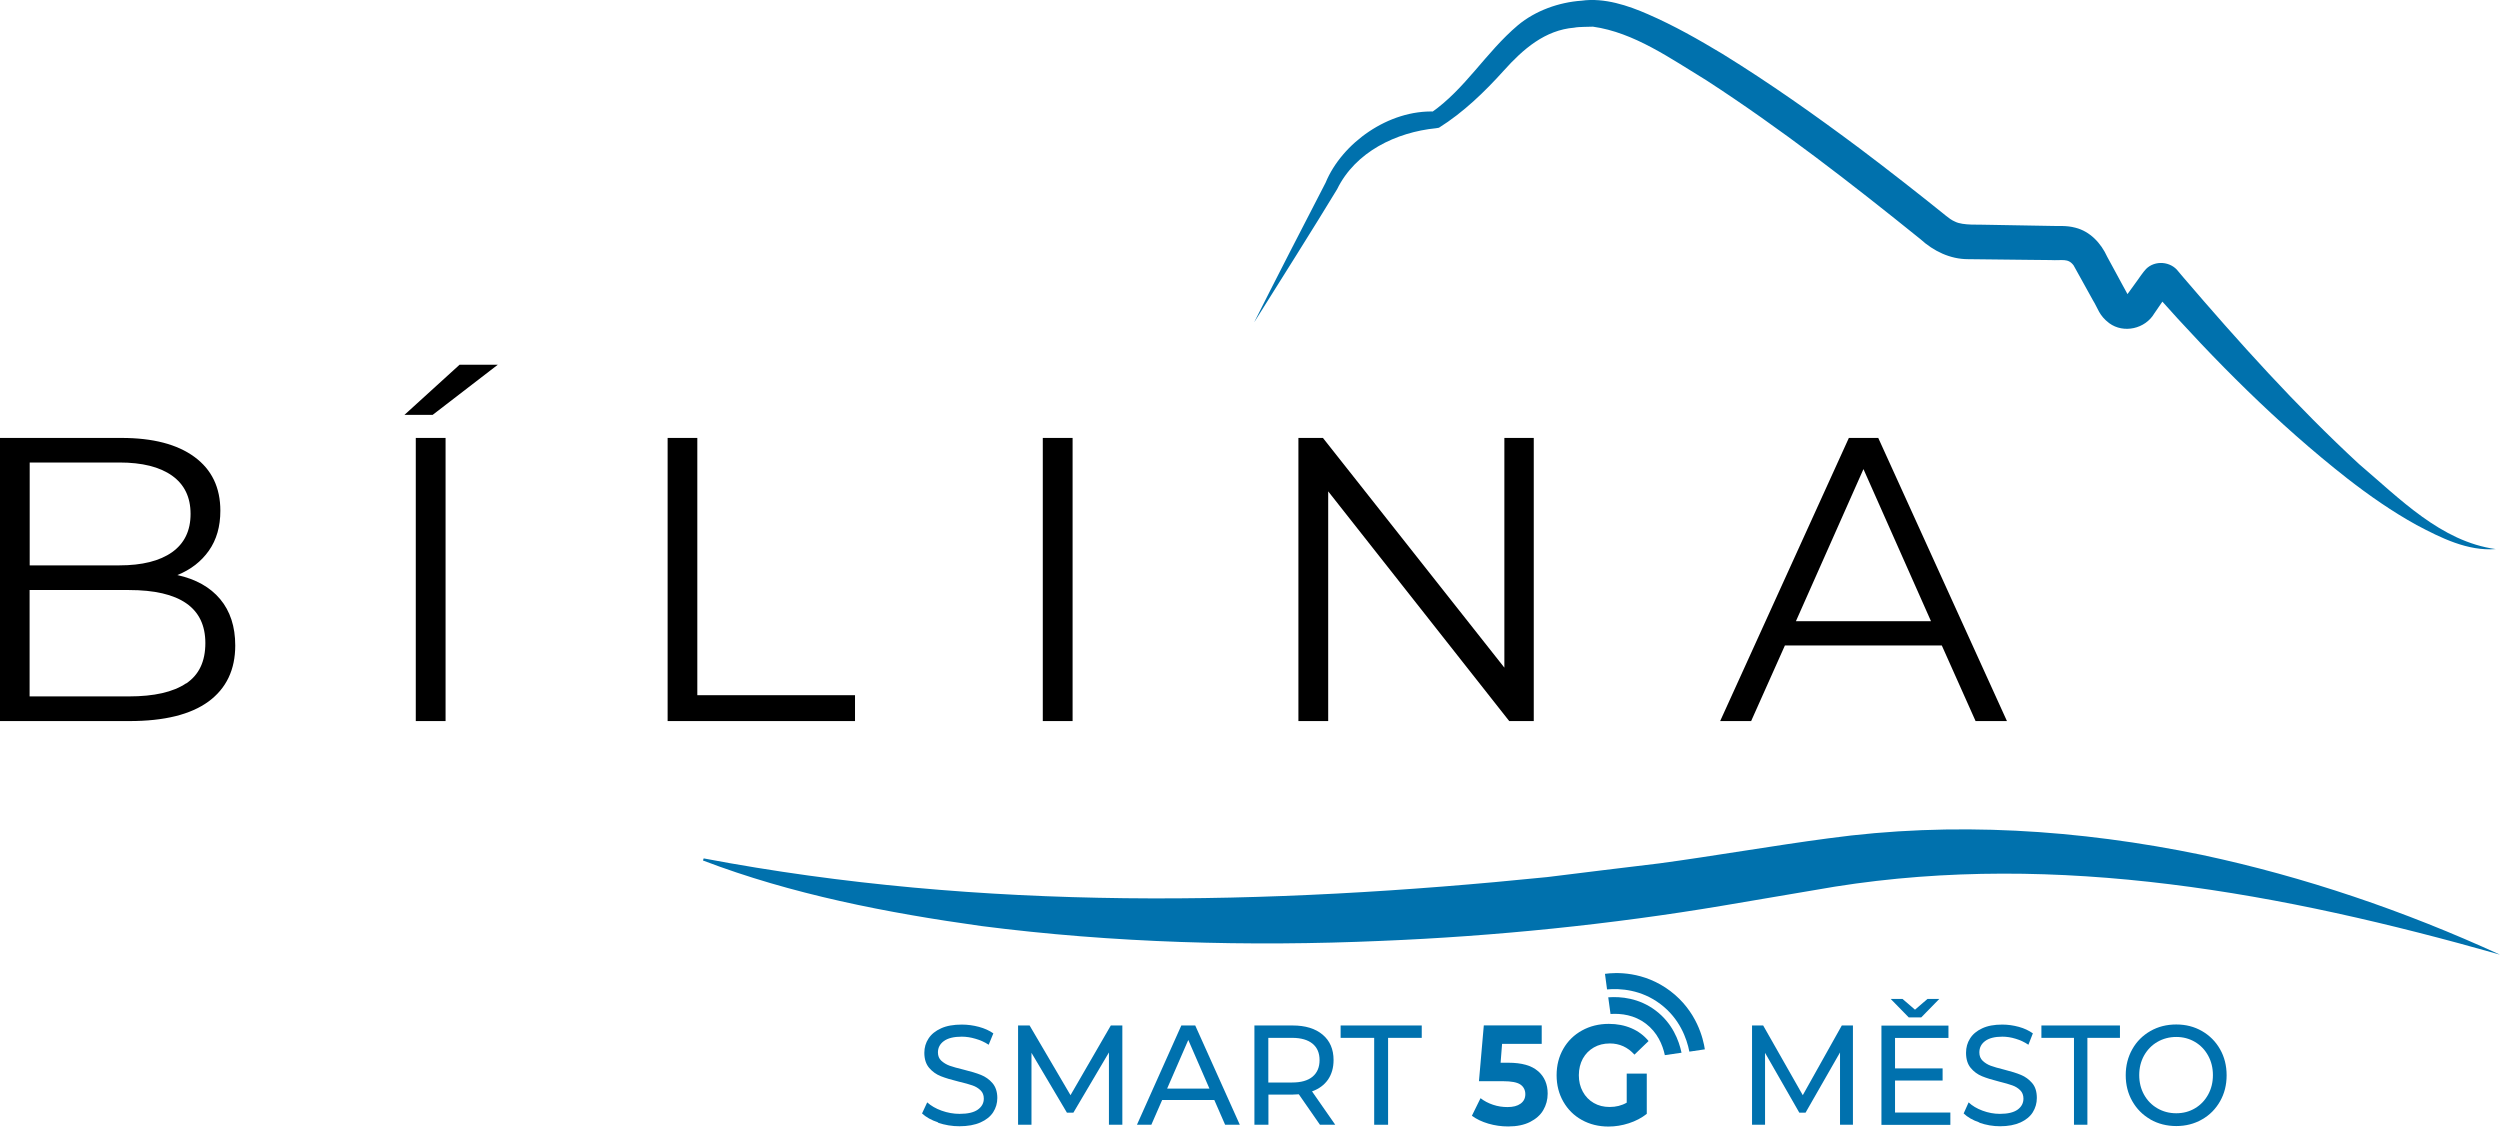 <svg width="162" height="73" viewBox="0 0 162 73" fill="none" xmlns="http://www.w3.org/2000/svg">
<g clip-path="url(#clip0_154_2186)">
<path d="M14.266 38.823C14.916 39.6 15.244 40.603 15.244 41.826C15.244 43.399 14.665 44.609 13.513 45.457C12.355 46.304 10.65 46.725 8.391 46.725H0V28.378H7.87C9.903 28.378 11.48 28.786 12.6 29.608C13.719 30.429 14.279 31.588 14.279 33.096C14.279 34.112 14.035 34.972 13.539 35.678C13.044 36.383 12.362 36.914 11.493 37.264C12.69 37.529 13.616 38.047 14.266 38.823ZM1.924 29.976V36.636H7.735C9.208 36.636 10.347 36.351 11.152 35.782C11.95 35.212 12.349 34.39 12.349 33.303C12.349 32.216 11.95 31.394 11.152 30.824C10.354 30.255 9.215 29.97 7.735 29.97H1.924V29.976ZM12.059 44.292C12.896 43.735 13.307 42.861 13.307 41.671C13.307 39.38 11.654 38.234 8.353 38.234H1.918V45.127H8.353C9.987 45.127 11.216 44.848 12.053 44.285L12.059 44.292Z" fill="black"/>
<path d="M29.781 23.634H32.258L28.037 26.883H26.209L29.781 23.634ZM26.943 28.378H28.873V46.725H26.943V28.378Z" fill="black"/>
<path d="M43.256 28.378H45.186V45.049H55.405V46.725H43.262V28.378H43.256Z" fill="black"/>
<path d="M67.573 28.378H69.504V46.725H67.573V28.378Z" fill="black"/>
<path d="M99.388 28.378V46.725H97.798L86.067 31.84V46.725H84.137V28.378H85.726L97.483 43.263V28.378H99.388Z" fill="black"/>
<path d="M125.829 41.826H115.662L113.474 46.725H111.466L119.806 28.378H121.711L130.05 46.725H128.017L125.829 41.826ZM125.128 40.253L120.752 30.397L116.376 40.253H125.128Z" fill="black"/>
<path d="M60.797 72.735C60.353 72.586 60.006 72.392 59.748 72.152L60.083 71.434C60.328 71.654 60.637 71.835 61.016 71.971C61.396 72.107 61.782 72.178 62.181 72.178C62.709 72.178 63.101 72.088 63.358 71.906C63.616 71.725 63.751 71.486 63.751 71.188C63.751 70.968 63.68 70.787 63.539 70.651C63.397 70.515 63.223 70.405 63.011 70.334C62.805 70.263 62.509 70.178 62.123 70.088C61.647 69.971 61.261 69.855 60.965 69.738C60.669 69.622 60.418 69.441 60.212 69.201C60.006 68.962 59.897 68.632 59.897 68.224C59.897 67.881 59.987 67.57 60.167 67.299C60.347 67.02 60.617 66.8 60.978 66.638C61.338 66.47 61.795 66.393 62.329 66.393C62.702 66.393 63.075 66.444 63.436 66.541C63.796 66.638 64.111 66.781 64.369 66.962L64.066 67.7C63.803 67.525 63.513 67.396 63.211 67.312C62.908 67.221 62.612 67.176 62.322 67.176C61.808 67.176 61.422 67.273 61.164 67.46C60.907 67.648 60.778 67.894 60.778 68.198C60.778 68.418 60.849 68.599 60.997 68.735C61.145 68.871 61.325 68.981 61.538 69.059C61.75 69.137 62.046 69.214 62.413 69.305C62.889 69.421 63.275 69.538 63.565 69.654C63.854 69.771 64.105 69.945 64.311 70.185C64.517 70.424 64.626 70.748 64.626 71.149C64.626 71.486 64.536 71.796 64.356 72.075C64.176 72.353 63.899 72.573 63.532 72.735C63.166 72.897 62.709 72.981 62.168 72.981C61.692 72.981 61.229 72.903 60.785 72.754L60.797 72.735Z" fill="#0071AE"/>
<path d="M71.859 72.884V68.198L69.555 72.101H69.137L66.84 68.224V72.884H65.971V66.451H66.718L69.369 70.968L71.981 66.451H72.728V72.884H71.859Z" fill="#0071AE"/>
<path d="M78.687 71.279H75.308L74.607 72.884H73.674L76.55 66.451H77.451L80.34 72.884H79.388L78.687 71.279ZM78.371 70.541L77.001 67.389L75.63 70.541H78.371Z" fill="#0071AE"/>
<path d="M85.533 72.884L84.163 70.91C83.996 70.923 83.86 70.929 83.764 70.929H82.194V72.884H81.286V66.451H83.764C84.588 66.451 85.237 66.651 85.707 67.046C86.177 67.441 86.415 67.991 86.415 68.69C86.415 69.188 86.293 69.609 86.055 69.959C85.81 70.308 85.469 70.56 85.019 70.722L86.524 72.884H85.533ZM85.051 69.771C85.353 69.519 85.508 69.162 85.508 68.697C85.508 68.231 85.353 67.875 85.051 67.629C84.748 67.383 84.311 67.253 83.732 67.253H82.187V70.146H83.732C84.304 70.146 84.748 70.023 85.051 69.771Z" fill="#0071AE"/>
<path d="M89.053 67.253H86.872V66.451H92.129V67.253H89.948V72.884H89.047V67.253H89.053Z" fill="#0071AE"/>
<path d="M119.233 72.883V68.198L117 72.1H116.595L114.375 68.224V72.883H113.532V66.451H114.253L116.82 70.968L119.349 66.451H120.07V72.883H119.233Z" fill="#0071AE"/>
<path d="M126.383 72.088V72.89H121.917V66.457H126.26V67.26H122.798V69.234H125.881V70.017H122.798V72.094H126.383V72.088ZM125.668 64.729L124.497 65.927H123.686L122.515 64.729H123.281L124.092 65.428L124.903 64.729H125.668Z" fill="#0071AE"/>
<path d="M128.262 72.735C127.83 72.586 127.496 72.392 127.245 72.152L127.567 71.434C127.798 71.654 128.101 71.835 128.468 71.971C128.834 72.107 129.208 72.178 129.594 72.178C130.102 72.178 130.482 72.088 130.739 71.906C130.99 71.725 131.119 71.486 131.119 71.188C131.119 70.968 131.048 70.787 130.913 70.651C130.778 70.515 130.604 70.405 130.404 70.334C130.205 70.263 129.915 70.178 129.549 70.088C129.085 69.971 128.712 69.855 128.429 69.738C128.146 69.622 127.901 69.441 127.702 69.201C127.502 68.962 127.399 68.632 127.399 68.224C127.399 67.881 127.483 67.57 127.657 67.299C127.83 67.02 128.094 66.8 128.442 66.638C128.796 66.47 129.227 66.393 129.748 66.393C130.108 66.393 130.469 66.444 130.823 66.541C131.177 66.638 131.473 66.781 131.73 66.962L131.44 67.7C131.183 67.525 130.906 67.396 130.617 67.312C130.327 67.221 130.038 67.176 129.755 67.176C129.259 67.176 128.886 67.273 128.635 67.46C128.384 67.648 128.262 67.894 128.262 68.198C128.262 68.418 128.332 68.599 128.474 68.735C128.616 68.871 128.789 68.981 128.995 69.059C129.201 69.137 129.484 69.214 129.845 69.305C130.308 69.421 130.681 69.538 130.958 69.654C131.241 69.771 131.479 69.945 131.685 70.185C131.891 70.424 131.987 70.748 131.987 71.149C131.987 71.486 131.897 71.796 131.724 72.075C131.55 72.353 131.28 72.573 130.926 72.735C130.565 72.897 130.128 72.981 129.607 72.981C129.143 72.981 128.699 72.903 128.268 72.754V72.735H128.262Z" fill="#0071AE"/>
<path d="M134.394 67.253H132.283V66.451H137.373V67.253H135.263V72.883H134.394V67.253Z" fill="#0071AE"/>
<path d="M139.343 72.534C138.847 72.249 138.455 71.855 138.172 71.356C137.888 70.858 137.747 70.295 137.747 69.674C137.747 69.052 137.888 68.496 138.172 67.991C138.455 67.486 138.847 67.098 139.343 66.813C139.838 66.528 140.398 66.386 141.022 66.386C141.646 66.386 142.193 66.528 142.689 66.813C143.184 67.098 143.577 67.493 143.86 67.991C144.143 68.489 144.285 69.052 144.285 69.68C144.285 70.308 144.143 70.864 143.86 71.363C143.577 71.861 143.191 72.256 142.689 72.54C142.193 72.825 141.634 72.968 141.022 72.968C140.411 72.968 139.845 72.825 139.343 72.54V72.534ZM142.238 71.816C142.599 71.602 142.882 71.304 143.088 70.929C143.294 70.554 143.397 70.133 143.397 69.667C143.397 69.201 143.294 68.781 143.088 68.405C142.882 68.03 142.599 67.732 142.238 67.519C141.878 67.305 141.473 67.195 141.022 67.195C140.572 67.195 140.16 67.305 139.793 67.519C139.426 67.732 139.143 68.03 138.931 68.405C138.725 68.781 138.622 69.201 138.622 69.667C138.622 70.133 138.725 70.554 138.931 70.929C139.137 71.304 139.426 71.602 139.793 71.816C140.16 72.029 140.565 72.139 141.022 72.139C141.479 72.139 141.878 72.029 142.238 71.816Z" fill="#0071AE"/>
<path d="M99.671 69.415C100.083 69.777 100.289 70.263 100.289 70.865C100.289 71.259 100.192 71.615 100.006 71.932C99.819 72.256 99.529 72.508 99.15 72.702C98.764 72.897 98.294 72.994 97.728 72.994C97.296 72.994 96.865 72.935 96.447 72.812C96.029 72.689 95.675 72.521 95.379 72.301L95.939 71.162C96.17 71.343 96.441 71.486 96.75 71.589C97.058 71.693 97.367 71.738 97.689 71.738C98.049 71.738 98.326 71.667 98.532 71.518C98.738 71.369 98.841 71.169 98.841 70.903C98.841 70.638 98.731 70.418 98.519 70.275C98.307 70.133 97.934 70.062 97.406 70.062H95.836L96.151 66.444H99.903V67.642H97.335L97.239 68.865H97.74C98.609 68.865 99.246 69.046 99.658 69.408H99.671V69.415Z" fill="#0071AE"/>
<path d="M105.411 69.57H106.711V72.178C106.376 72.443 105.99 72.644 105.553 72.786C105.115 72.929 104.671 73 104.227 73C103.59 73 103.017 72.858 102.502 72.573C101.988 72.288 101.595 71.893 101.305 71.389C101.016 70.884 100.868 70.314 100.868 69.674C100.868 69.033 101.016 68.463 101.305 67.959C101.595 67.454 102 67.059 102.515 66.774C103.03 66.49 103.609 66.347 104.253 66.347C104.793 66.347 105.282 66.444 105.72 66.632C106.157 66.82 106.531 67.098 106.827 67.46L105.913 68.34C105.475 67.855 104.941 67.616 104.323 67.616C103.931 67.616 103.583 67.7 103.281 67.874C102.979 68.049 102.74 68.289 102.567 68.599C102.399 68.91 102.309 69.272 102.309 69.674C102.309 70.075 102.393 70.424 102.567 70.741C102.734 71.052 102.972 71.298 103.275 71.473C103.577 71.647 103.918 71.732 104.304 71.732C104.716 71.732 105.083 71.641 105.411 71.453V69.57Z" fill="#0071AE"/>
<path d="M108.957 68.217L107.882 68.373C107.734 67.687 107.393 66.897 106.653 66.334C105.913 65.771 105.064 65.661 104.362 65.706L104.214 64.626C105.018 64.567 106.203 64.665 107.29 65.486C108.378 66.308 108.796 67.428 108.963 68.217H108.957Z" fill="#0071AE"/>
<path d="M110.475 67.997L109.471 68.146C109.304 67.292 108.841 66.004 107.599 65.066C106.357 64.127 104.999 64.037 104.137 64.114L104.002 63.105C104.684 63.008 106.511 62.917 108.236 64.218C109.96 65.525 110.372 67.318 110.475 68.004V67.997Z" fill="#0071AD"/>
<path d="M45.598 55.624C63.648 59.047 82.097 58.678 100.27 56.834C102.078 56.607 105.72 56.161 107.528 55.947C110.9 55.494 115.057 54.776 118.442 54.329C126.537 53.216 134.722 53.753 142.682 55.397C149.336 56.814 155.835 59.034 162 61.862C147.92 57.863 133.365 55.158 118.899 57.455L111.647 58.685C104.427 59.901 96.833 60.672 89.517 60.969C80.92 61.345 72.117 61.105 63.578 60.005C57.503 59.157 51.287 57.953 45.553 55.76L45.598 55.624Z" fill="#0071AD"/>
<path d="M81.286 20.852C82.419 18.587 84.736 14.076 85.9 11.836C86.956 9.274 89.986 7.099 92.992 7.229L92.715 7.319C94.961 5.76 96.267 3.404 98.365 1.631C99.504 0.686 101.01 0.149 102.483 0.045C103.963 -0.162 105.508 0.362 106.782 0.919C108.493 1.663 110.07 2.563 111.621 3.495C114.703 5.397 117.637 7.475 120.514 9.623C122.386 11.034 124.265 12.503 126.087 13.972C126.26 14.115 126.479 14.276 126.685 14.361C127.213 14.632 128.3 14.535 128.879 14.568C129.735 14.581 132.052 14.626 132.888 14.639C133.41 14.665 133.879 14.594 134.484 14.755C135.443 14.995 136.151 15.765 136.55 16.645C136.775 17.04 137.283 18.011 137.509 18.412C137.689 18.755 138.056 19.389 137.901 19.162C137.85 19.13 137.817 19.143 137.772 19.182L138.442 18.256C138.583 18.062 138.892 17.603 139.066 17.428C139.639 16.852 140.662 16.93 141.151 17.583L141.26 17.713L141.473 17.965C145.076 22.172 148.802 26.32 152.869 30.074C155.501 32.306 158.171 35.089 161.723 35.581C159.902 35.723 158.171 34.856 156.595 34.021C155.012 33.148 153.519 32.106 152.097 30.999C147.566 27.446 143.512 23.363 139.696 19.072L139.587 18.942L139.561 18.91C139.594 18.942 139.632 18.981 139.677 19.007C139.851 19.13 140.07 19.156 140.263 19.098C140.398 19.072 140.533 18.942 140.597 18.858C140.295 19.285 139.896 19.887 139.6 20.308C139.014 21.311 137.612 21.628 136.678 20.942C136.009 20.437 135.951 19.978 135.623 19.46C135.301 18.891 134.69 17.758 134.368 17.195C134.002 16.71 133.641 16.897 132.869 16.852L131.531 16.839C130.623 16.833 128.39 16.807 127.522 16.794C126.37 16.794 125.289 16.27 124.446 15.499C119.967 11.888 115.379 8.322 110.572 5.203C108.262 3.799 105.887 2.103 103.223 1.728C102.953 1.747 102.297 1.728 102.013 1.793C100.115 1.948 98.699 3.178 97.445 4.575C96.216 5.941 94.826 7.287 93.243 8.277L93.056 8.309C90.469 8.568 87.831 9.837 86.647 12.257C85.347 14.412 82.631 18.722 81.293 20.852H81.286Z" fill="#0071AD"/>
</g>
<defs>
<clipPath id="clip0_154_2186">
<rect width="162" height="73" fill="white"/>
</clipPath>
</defs>
</svg>
